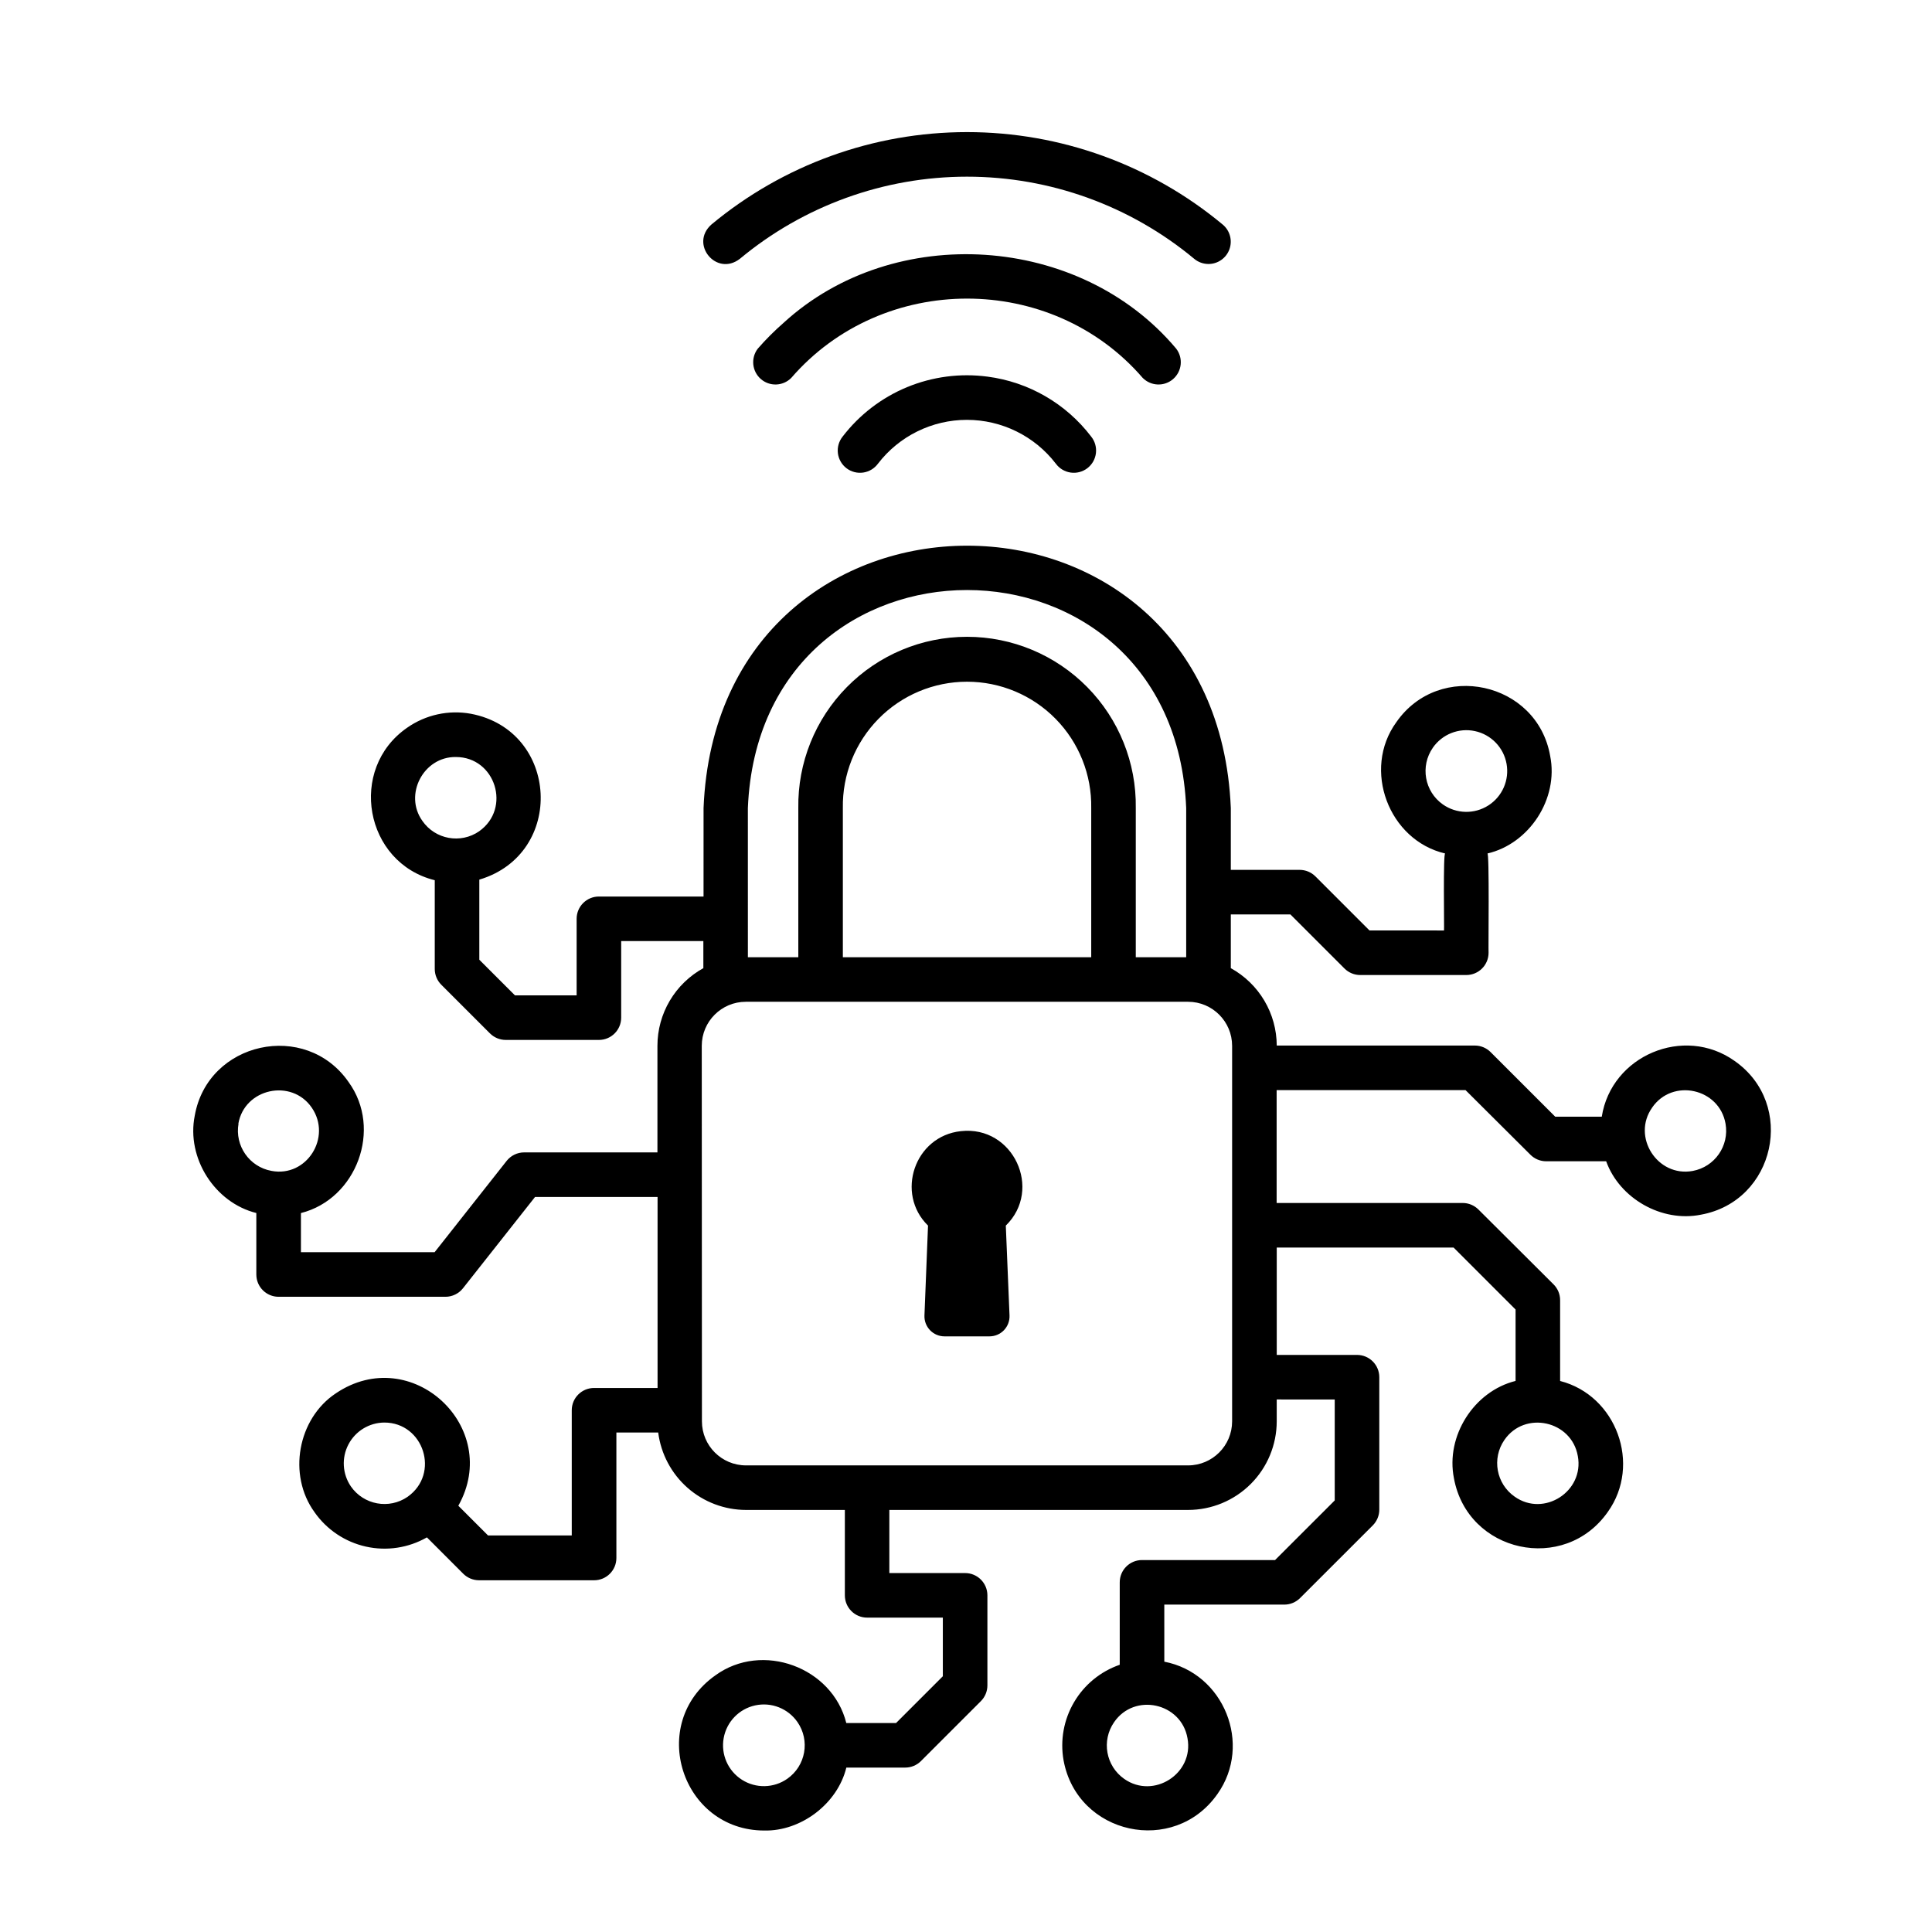 <?xml version="1.0" encoding="UTF-8"?>
<!-- Uploaded to: ICON Repo, www.svgrepo.com, Generator: ICON Repo Mixer Tools -->
<svg fill="#000000" width="800px" height="800px" version="1.1" viewBox="144 144 512 512" xmlns="http://www.w3.org/2000/svg">
 <g>
  <path d="m211.93 465.47v16.285c0 3.262 2.644 5.906 5.902 5.906h44.223c1.809-0.004 3.516-0.832 4.637-2.254l19.098-24.195h32.473v50.617h-16.836c-3.262 0-5.906 2.641-5.906 5.902v33.18h-22.188l-7.871-7.871c11.68-20.812-12.449-43.297-32.473-29.785-10.117 6.731-12.793 21.648-5.637 31.488h-0.004c3.238 4.629 8.086 7.883 13.598 9.117 5.512 1.238 11.285 0.367 16.191-2.438l9.625 9.633h-0.004c1.113 1.105 2.613 1.73 4.184 1.734h30.504c3.262 0 5.902-2.644 5.902-5.906v-33.25h11.082c0.727 5.668 3.492 10.875 7.777 14.652 4.285 3.773 9.801 5.859 15.512 5.867h26.176v22.633-0.004c0 3.262 2.644 5.906 5.902 5.906h20.062v15.539l-12.398 12.398-13.184-0.004c-3.711-14.82-22.289-21.648-34.695-12.633-18.117 12.793-8.953 41.094 12.941 41.121 9.723 0.227 19.426-7.086 21.766-16.68h15.605c1.566 0 3.066-0.621 4.172-1.73l15.871-15.871c1.109-1.105 1.73-2.609 1.734-4.172v-23.875c0-3.258-2.644-5.902-5.906-5.902h-20.082v-16.727h79.184c6.223-0.008 12.191-2.481 16.594-6.883 4.402-4.402 6.879-10.371 6.883-16.598v-5.797l15.371 0.004v26.754l-15.812 15.801h-35.258c-3.262 0-5.906 2.644-5.906 5.906v21.844c-5.086 1.762-9.383 5.277-12.109 9.922-2.731 4.641-3.715 10.105-2.777 15.406 3.613 19.738 29.254 25.359 40.789 8.914 9.32-13.145 1.711-32.02-14.09-35.059l-0.004-15.125h31.805c1.566 0 3.066-0.625 4.172-1.73l19.277-19.266c1.105-1.113 1.727-2.617 1.723-4.184v-35.09c0-3.262-2.644-5.902-5.906-5.902h-21.273v-28.457h46.859l16.434 16.43v18.922c-11.039 2.746-18.566 14.594-16.336 25.781 3.609 19.777 29.273 25.367 40.785 8.926 8.965-12.547 2.293-30.867-12.645-34.695v-21.422c0-1.566-0.621-3.066-1.73-4.172l-19.918-19.848c-1.109-1.105-2.613-1.727-4.18-1.73h-49.297v-29.914h50.055l17.199 17.129c1.105 1.109 2.606 1.73 4.172 1.734h15.902c3.562 9.898 14.762 16.234 25.074 14.16 19.738-3.551 25.379-29.312 8.926-40.777-13.402-9.504-32.621-1.406-35.168 14.809h-12.324l-17.141-17.133c-1.105-1.105-2.606-1.73-4.172-1.73h-52.496c-0.016-4.191-1.152-8.305-3.293-11.91s-5.207-6.574-8.879-8.598v-14.238h15.793l14.336 14.336c1.109 1.105 2.609 1.727 4.172 1.723h28.105c3.258 0 5.902-2.641 5.902-5.902-0.09-0.355 0.266-27.012-0.324-26.301 11.09-2.559 18.941-14.484 16.648-25.859-3.434-19.68-29.402-25.348-40.777-8.926-9.082 12.508-2.027 31.293 12.961 34.785-0.59-0.297-0.227 19.777-0.316 20.398l-19.746-0.004-14.336-14.336h-0.004c-1.105-1.102-2.606-1.723-4.172-1.723h-18.242v-16.383c-3.848-92.723-135.95-92.684-139.73 0l-0.004 23.449h-27.727c-3.262 0-5.906 2.644-5.906 5.902v20.289l-16.344 0.004-9.445-9.445v-21.227c22.859-6.809 21.195-39.508-2.234-43.957-5.898-1.074-11.984 0.258-16.895 3.699-15.742 10.902-11.285 35.797 7.32 40.414v23.52c0 1.562 0.625 3.066 1.73 4.172l12.898 12.898h0.004c1.105 1.109 2.606 1.73 4.172 1.734h24.699c3.262 0 5.902-2.644 5.902-5.906v-20.289h21.777v7.172c-3.684 2.027-6.758 5.008-8.898 8.625-2.141 3.621-3.273 7.746-3.273 11.953v28.25h-35.316c-1.809 0-3.516 0.824-4.637 2.242l-19.098 24.207h-35.426v-10.371c14.762-3.731 21.648-22.297 12.633-34.715-11.375-16.414-37.332-10.746-40.777 8.926-2.238 11.188 5.289 23.035 16.328 25.777zm25.062 72.453c-2.258-3.301-2.512-7.582-0.656-11.125 1.852-3.547 5.512-5.781 9.512-5.809 10.422 0 14.828 13.559 6.168 19.68h0.004c-4.91 3.379-11.629 2.148-15.027-2.746zm115.66 77.461c-3.59 2.519-8.344 2.621-12.039 0.266-3.695-2.359-5.606-6.715-4.832-11.031 0.77-4.316 4.07-7.742 8.355-8.672 4.285-0.93 8.707 0.816 11.203 4.422 3.383 4.894 2.184 11.598-2.688 15.016zm106.05-10.715c1.73 9.367-8.984 16.234-16.777 10.754-4.867-3.418-6.066-10.121-2.684-15.016 5.391-7.883 17.828-5.176 19.461 4.262zm103.44-74.785c1.73 9.367-8.984 16.234-16.727 10.754-4.898-3.402-6.121-10.125-2.734-15.035 5.391-7.84 17.828-5.137 19.461 4.281zm19.68-92.348c5.391-7.871 17.832-5.137 19.465 4.262 1.027 5.856-2.859 11.441-8.707 12.516-9.348 1.711-16.227-9.055-10.734-16.797zm-58.125-95.359h0.004c2.492-3.609 6.914-5.356 11.199-4.422 4.285 0.93 7.586 4.356 8.355 8.672 0.773 4.312-1.133 8.672-4.832 11.027-3.695 2.359-8.449 2.254-12.039-0.262-4.875-3.426-6.066-10.145-2.664-15.035zm-267.75 19.383c-5-6.965 0.277-17.055 8.855-16.945 10.5 0 14.762 13.609 6.18 19.68v0.004c-4.906 3.383-11.633 2.16-15.035-2.738zm86.246-3.414c3.199-77.066 112.98-77.02 116.16 0v39.527h-13.359v-39.527c0.18-11.973-4.453-23.52-12.859-32.051s-19.883-13.336-31.859-13.336c-11.977 0-23.449 4.805-31.855 13.336s-13.039 20.078-12.859 32.051v39.527h-13.363zm25.172 39.527v-39.527c-0.152-8.828 3.25-17.344 9.438-23.641 6.188-6.297 14.645-9.844 23.473-9.844s17.289 3.547 23.477 9.844c6.188 6.297 9.586 14.812 9.434 23.641v39.527zm-37.391 23.477v0.004c0.004-6.445 5.227-11.668 11.672-11.672h117.21c6.441 0.004 11.664 5.227 11.668 11.672v99.52c-0.004 6.445-5.227 11.664-11.668 11.672h-117.17c-6.441-0.008-11.664-5.227-11.668-11.672zm-122.81 20.664c1.594-9.367 14.09-12.102 19.465-4.262 5.371 7.848-1.359 18.531-10.699 16.742-5.852-1.07-9.742-6.66-8.719-12.52z"/>
  <path d="m388.99 492.62c-0.059 1.449 0.473 2.856 1.477 3.898 1.004 1.047 2.391 1.633 3.836 1.633h11.918c1.445 0 2.832-0.586 3.836-1.633 1-1.043 1.535-2.449 1.477-3.898l-0.984-23.824c9.84-9.566 1.969-26.566-11.887-25.031-12.328 1.301-17.406 16.551-8.727 25.031z"/>
  <path d="m464.25 213.96c2.492 0.004 4.715-1.555 5.562-3.898s0.133-4.965-1.785-6.555c-19.027-15.832-43-24.5-67.754-24.5s-48.723 8.668-67.75 24.5c-5.824 5.195 1.34 13.875 7.547 9.082 16.906-14.066 38.207-21.77 60.203-21.77s43.301 7.703 60.207 21.77c1.059 0.883 2.391 1.367 3.769 1.371z"/>
  <path d="m446.84 244.16c2.199 2.207 5.734 2.324 8.074 0.27 2.34-2.055 2.684-5.574 0.781-8.043-25.465-30.348-74.727-33.625-103.98-6.887h0.004c-2.453 2.137-4.754 4.438-6.891 6.887-1.898 2.469-1.555 5.988 0.785 8.043 2.34 2.055 5.871 1.938 8.07-0.27 24.227-28.023 68.949-28.051 93.156 0z"/>
  <path d="m405.69 243.81c-7.231-0.957-14.582 0.008-21.32 2.793-6.734 2.789-12.617 7.305-17.059 13.09-0.996 1.238-1.449 2.824-1.262 4.402 0.191 1.578 1.008 3.016 2.269 3.984 1.262 0.965 2.859 1.383 4.434 1.156s2.988-1.078 3.926-2.363c5.625-7.316 14.332-11.605 23.562-11.605s17.938 4.289 23.562 11.605c0.938 1.285 2.356 2.137 3.93 2.363 1.57 0.227 3.172-0.191 4.434-1.156 1.262-0.969 2.078-2.406 2.269-3.984 0.188-1.578-0.266-3.164-1.266-4.402-6.672-8.75-16.57-14.469-27.48-15.883z"/>
 </g>
</svg>